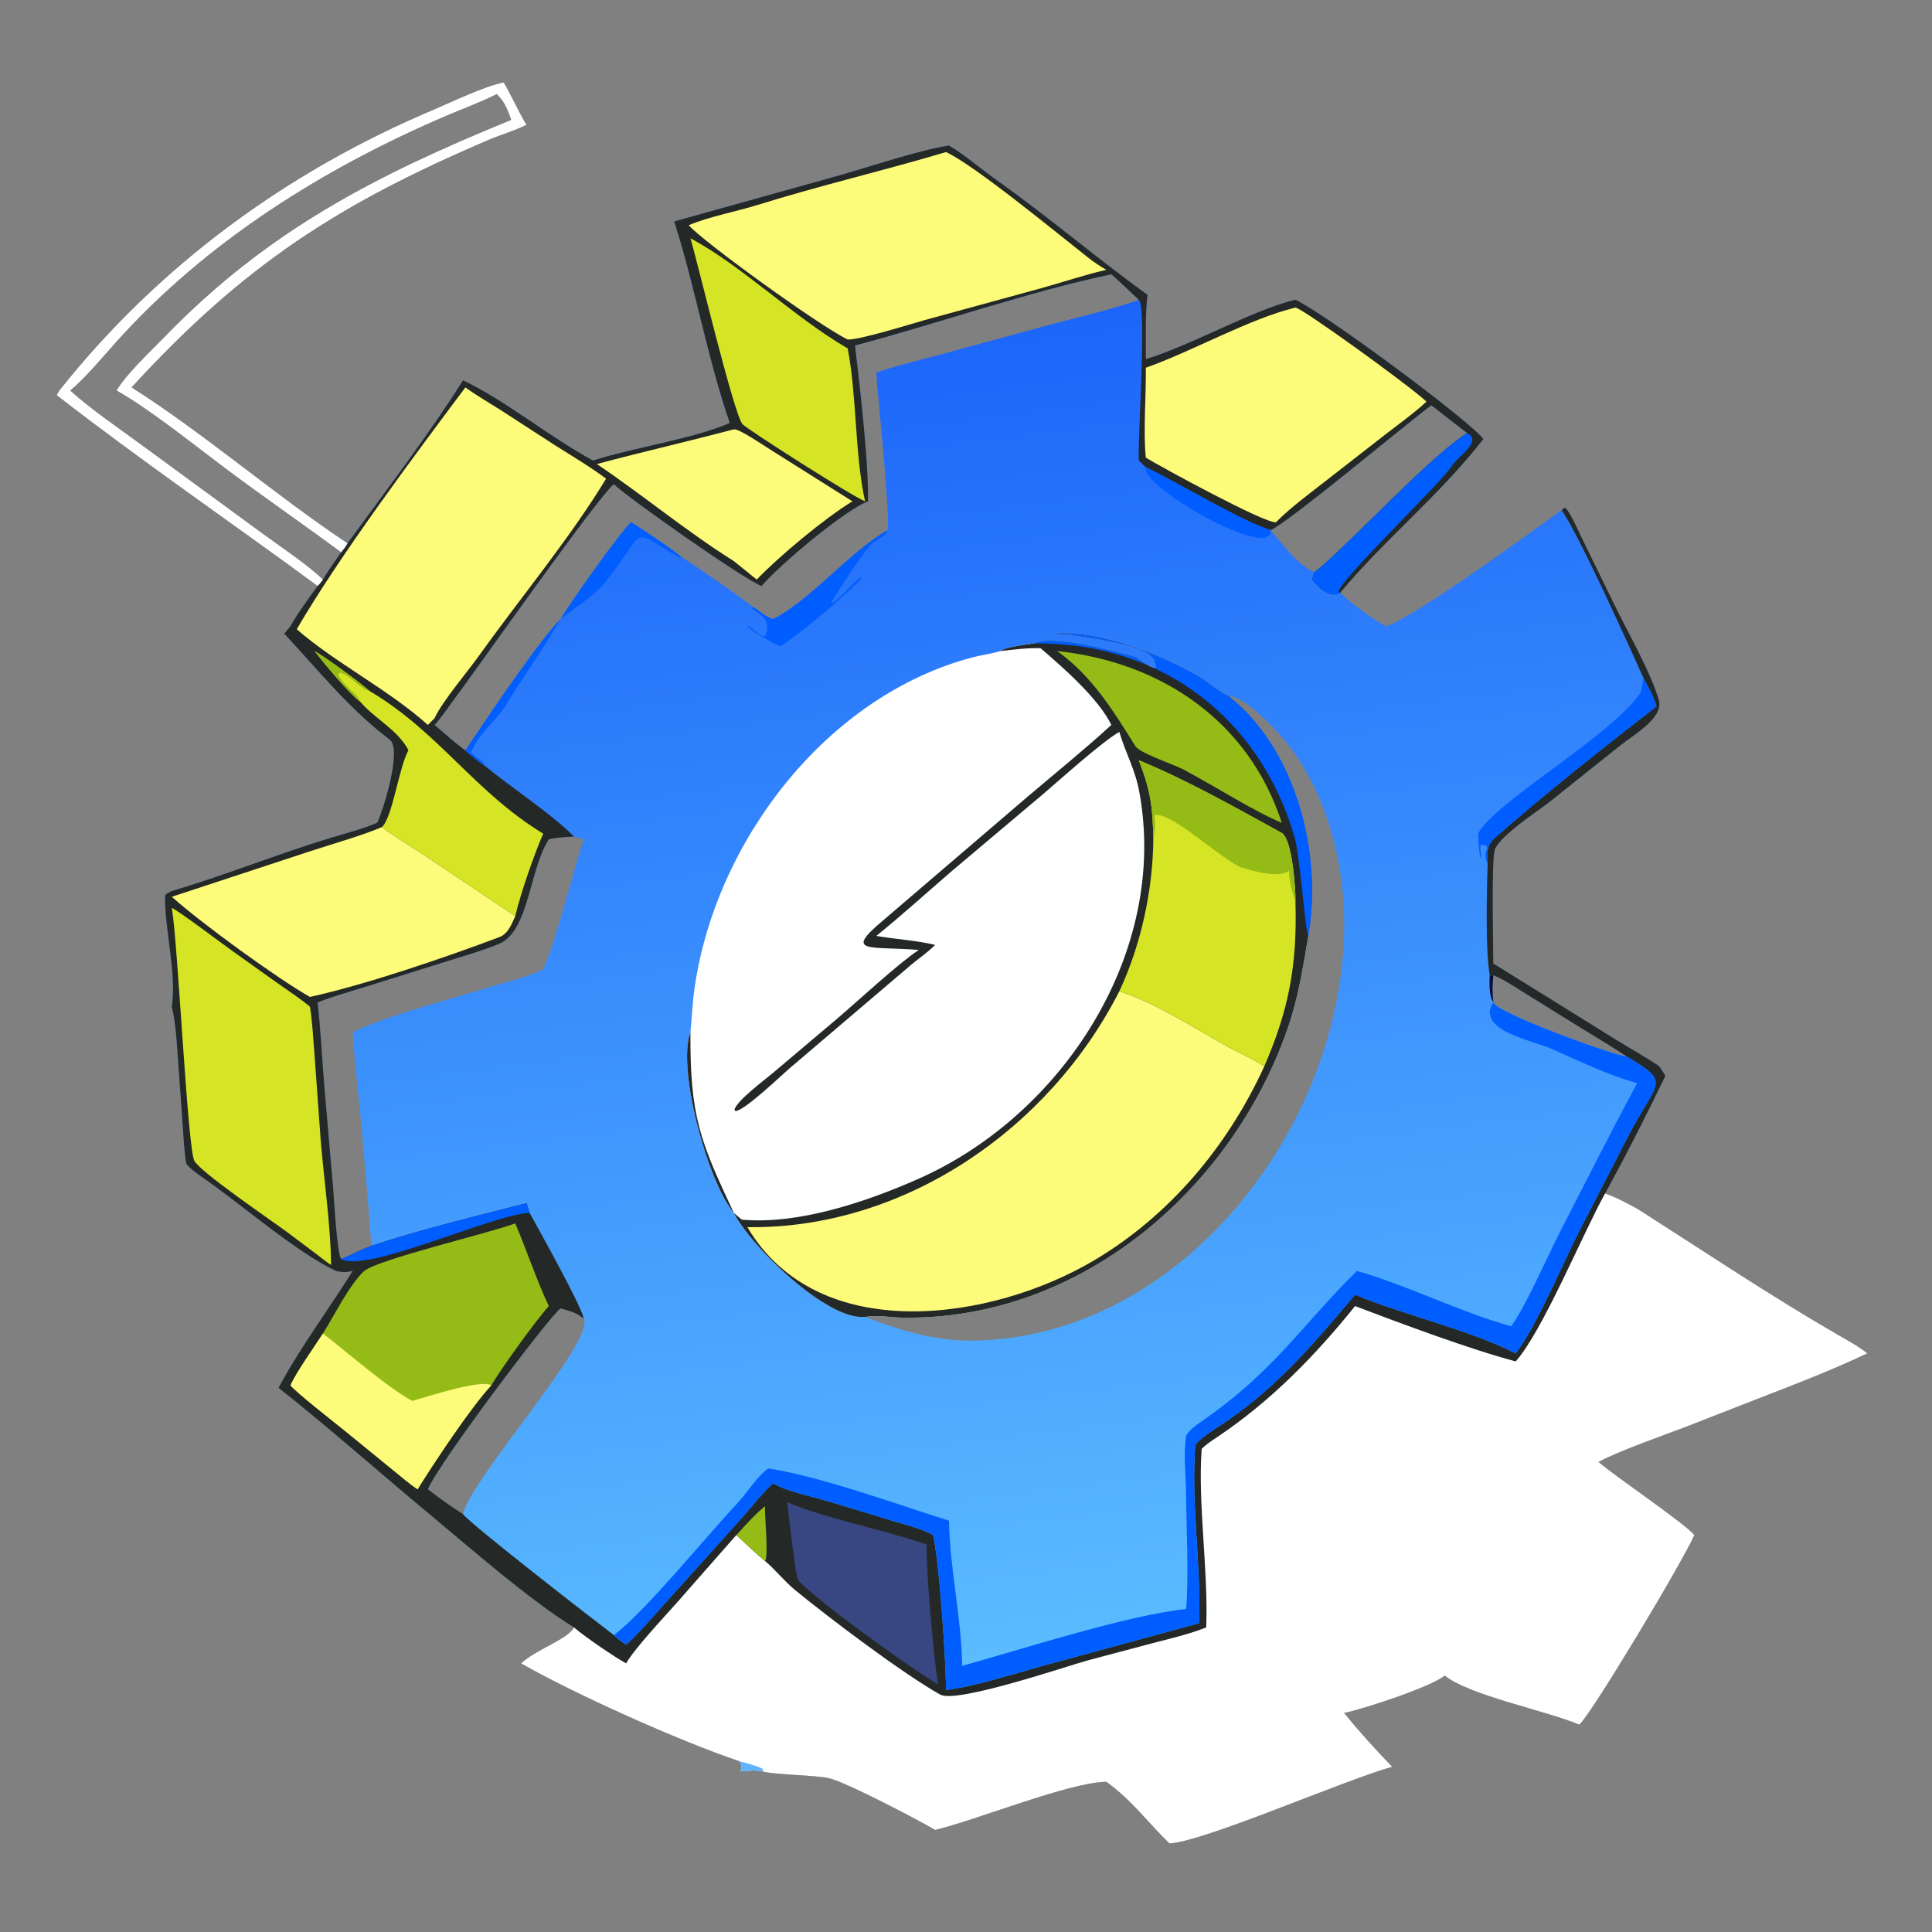 <svg width="100" height="100" viewBox="0 0 100 100" fill="none" xmlns="http://www.w3.org/2000/svg">
<rect x="0" y="0" width="100" height="100" fill="#808080" stroke="none"/>
<path d="M26.074 4.264C26.443 4.897 26.924 5.932 27.253 6.463C26.646 6.768 25.935 6.967 25.309 7.235C17.57 10.541 12.648 13.681 6.814 20.05C10.605 22.463 14.222 25.613 17.992 28.121C19.936 25.447 22.211 22.479 23.968 19.688C26.219 20.763 28.424 22.613 30.693 23.84C32.791 23.165 35.872 22.724 37.776 21.894C36.611 18.517 35.987 14.855 34.901 11.463L43.384 9.098C45.056 8.626 47.438 7.807 49.118 7.534C49.849 7.956 50.789 8.76 51.506 9.268C54.213 11.182 56.738 13.345 59.393 15.264C59.267 16.272 59.305 17.552 59.308 18.592C61.797 17.823 64.824 16.047 67.052 15.517C68.718 16.318 76.183 21.866 76.775 22.727C74.503 25.649 71.651 27.933 69.368 30.678C69.882 31.192 71.132 32.114 71.758 32.417C73.264 31.893 78.932 27.773 80.833 26.401L80.993 26.273C81.229 26.408 81.743 27.587 81.889 27.879L83.486 31.151C84.215 32.669 85.435 34.751 85.885 36.311V36.565C85.752 37.366 84.485 38.092 83.871 38.579L80.203 41.507C79.552 42.02 77.688 43.215 77.38 43.957C77.185 44.427 77.293 49.002 77.293 49.87L83.637 53.811C84.162 54.141 85.46 54.876 85.885 55.195C85.99 55.355 86.101 55.519 86.202 55.682C85.241 57.683 84.147 59.837 83.079 61.774C83.568 61.932 84.507 62.411 84.942 62.689C88.324 64.849 91.642 67.076 95.122 69.084C95.482 69.292 96.377 69.791 96.647 70.054C94.885 70.893 93.065 71.593 91.248 72.298L87.25 73.859C86.045 74.318 83.805 75.098 82.738 75.671C83.674 76.473 87.159 78.813 87.698 79.454C87.19 80.671 82.401 88.689 81.745 89.268C79.899 88.506 76.107 87.772 74.778 86.73C74.084 87.309 70.536 88.479 69.568 88.663C70.313 89.578 71.243 90.612 72.064 91.449C69.695 92.094 62.261 95.349 60.531 95.416C59.421 94.347 58.571 93.158 57.263 92.228C55.381 92.239 50.54 94.212 48.403 94.719C47.532 94.205 43.87 92.284 42.954 92.053C42.299 91.873 39.841 91.865 39.417 91.668C39.151 91.651 38.949 91.626 38.684 91.668C38.547 91.688 38.423 91.675 38.285 91.668L38.361 91.588C38.404 91.43 38.343 91.328 38.285 91.169C35.107 90.094 29.744 87.68 26.968 86.096C27.802 85.341 29.378 84.859 29.709 84.237C27.343 82.771 24.407 80.183 22.248 78.388C19.642 76.221 17.078 73.941 14.417 71.832C15.437 69.908 17.06 67.688 18.255 65.785C17.897 65.863 17.748 65.861 17.391 65.785C15.292 64.801 12.395 62.245 10.328 60.834C10.056 60.647 9.864 60.495 9.646 60.248C9.527 59.605 9.502 58.883 9.457 58.223L9.227 55.055C9.154 54.048 9.121 53.089 8.893 52.103C9.158 50.364 8.511 48.106 8.546 46.367C8.621 46.229 8.728 46.21 8.893 46.118C11.663 45.306 14.412 44.185 17.182 43.349C17.912 43.129 18.84 42.882 19.524 42.587C19.796 42.059 20.839 38.788 20.174 38.284C18.047 36.67 16.512 34.725 14.714 32.797C14.808 32.698 14.943 32.526 15.035 32.417C15.312 31.884 16.061 30.855 16.439 30.332C11.952 27.03 7.349 23.886 2.932 20.454C2.973 20.379 3.045 20.245 3.096 20.18C8.21 13.748 14.861 8.877 22.418 5.687C23.468 5.244 25.02 4.478 26.074 4.264ZM44.927 25.948C43.711 26.4 40.282 29.299 39.417 30.332C38.392 29.921 32.366 25.666 31.777 25.058C31.011 25.605 24.43 34.978 23.4 36.342C23.113 36.722 22.812 37.181 22.493 37.523C22.968 37.931 23.593 38.49 24.089 38.844C25.013 37.439 27.983 33.039 29.015 32.045C29.414 31.334 32.056 27.601 32.665 27.028C33.245 27.389 34.756 28.396 35.263 28.825C35.754 29.121 38.622 31.091 38.957 31.411C39.347 31.613 39.429 31.827 40.013 32.045C41.942 31.075 43.966 28.576 45.943 27.437C46.094 26.742 45.437 20.615 45.358 19.294C46.018 19.027 47.908 18.557 48.663 18.355L54.561 16.748C55.847 16.409 57.751 15.966 58.946 15.517C58.557 15.16 57.895 14.506 57.523 14.195C53.325 15.074 48.481 16.76 44.252 17.881C44.514 20.107 44.949 23.796 44.927 25.948ZM75.937 22.411C75.316 21.938 74.704 21.457 74.09 20.975C72.895 21.846 66.613 27.11 65.763 27.437C66.45 28.219 67.057 29.145 68.03 29.618C68.417 29.366 69.608 28.2 69.979 27.845C71.458 26.436 74.301 23.48 75.937 22.411ZM22.148 77.085C22.791 77.57 23.285 77.942 23.968 78.368C24.382 76.512 30.789 69.446 30.222 68.255C29.801 67.926 29.52 67.871 29.015 67.719C28.501 68.06 22.736 75.682 22.148 77.085ZM84.191 54.68C83.206 54.021 82.002 53.325 80.973 52.676L78.82 51.338C78.311 51.024 77.849 50.702 77.293 50.476C77.243 51.018 77.234 51.345 77.293 51.889C77.491 52.45 83.717 54.703 84.191 54.68ZM26.459 6.205C26.27 5.672 26.129 5.281 25.712 4.873C24.869 5.297 24.011 5.606 23.148 5.974C16.747 8.703 10.655 12.522 5.986 17.735C5.338 18.458 4.371 19.613 3.637 20.213C4.617 21.116 6.261 22.246 7.365 23.054L13.559 27.592C14.41 28.216 16.014 29.292 16.715 29.999C17.009 29.511 17.333 29.055 17.657 28.588C15.621 27.083 13.517 25.64 11.492 24.114C9.907 22.919 7.746 21.186 6.033 20.213C6.549 19.339 7.773 18.206 8.514 17.441C13.868 11.908 19.501 9.048 26.459 6.205ZM63.576 36.017C67.066 38.742 68.47 44.153 67.719 48.443C67.436 50.099 67.201 51.651 66.639 53.264C63.712 61.657 55.822 68.369 46.675 68.2C46.054 68.189 45.388 68.051 44.776 68.165C46.654 68.865 48.371 69.425 50.414 69.39C61.216 69.205 69.514 58.236 69.574 47.974C69.596 44.267 68.445 40.196 65.782 37.536C65.335 37.09 64.234 36.017 63.576 36.017ZM18.255 53.427C20.02 52.564 23.414 51.689 25.351 51.089C26.211 50.823 27.335 50.577 28.116 50.168C28.819 48.614 29.59 45.296 30.222 43.438L29.709 43.301C29.284 43.327 28.89 43.339 28.472 43.425L28.407 43.438C27.383 45.032 27.384 48.224 25.813 48.861C25.024 49.181 24.237 49.411 23.427 49.663L18.952 51.065C18.195 51.303 17.137 51.595 16.439 51.889C16.592 53.272 16.669 54.725 16.778 56.115L17.249 61.561C17.292 62.056 17.44 64.878 17.657 65.166C18.18 64.97 18.709 64.653 19.265 64.468C19.162 64.075 19.114 63 19.075 62.526L18.764 58.907C18.623 57.133 18.351 55.141 18.255 53.427Z" fill="url(#paint0_linear_12070_18436)"/>
<path d="M26.074 4.264C26.443 4.897 26.924 5.932 27.253 6.463C26.646 6.768 25.935 6.967 25.309 7.235C17.57 10.541 12.648 13.681 6.814 20.05C10.605 22.463 14.222 25.613 17.992 28.121C19.936 25.447 22.211 22.479 23.968 19.688C26.219 20.763 28.424 22.613 30.693 23.84C32.791 23.165 35.872 22.724 37.776 21.894C36.611 18.517 35.987 14.855 34.901 11.463L43.384 9.098C45.056 8.626 47.438 7.807 49.118 7.534C49.849 7.956 50.789 8.76 51.506 9.268C54.213 11.182 56.738 13.345 59.393 15.264C59.267 16.272 59.305 17.552 59.308 18.592C61.797 17.823 64.824 16.047 67.052 15.517C68.718 16.318 76.183 21.866 76.775 22.727C74.503 25.649 71.651 27.933 69.368 30.678C68.818 30.999 68.249 30.4 67.915 29.999L68.03 29.618C68.417 29.366 69.608 28.2 69.979 27.845C71.458 26.436 74.301 23.48 75.937 22.411C75.316 21.938 74.704 21.457 74.09 20.975C72.895 21.846 66.613 27.11 65.763 27.437C64.247 26.962 60.981 24.989 59.308 24.181C59.189 24.082 59.059 23.95 58.946 23.84C58.87 22.846 59.378 15.844 58.946 15.517C58.557 15.16 57.895 14.506 57.523 14.195C53.325 15.074 48.481 16.76 44.252 17.881C44.514 20.107 44.949 23.796 44.927 25.948C43.711 26.4 40.282 29.299 39.417 30.332C38.392 29.921 32.366 25.666 31.777 25.058C31.011 25.605 24.43 34.978 23.4 36.342C23.113 36.722 22.812 37.181 22.493 37.523C22.968 37.931 23.593 38.49 24.089 38.844C24.286 39.019 24.837 39.492 25.062 39.612C26.405 40.729 28.547 42.117 29.709 43.301C29.284 43.327 28.89 43.339 28.472 43.425L28.407 43.438C27.383 45.032 27.384 48.224 25.813 48.861C25.024 49.181 24.237 49.411 23.427 49.663L18.952 51.065C18.195 51.303 17.137 51.595 16.439 51.889C16.592 53.272 16.669 54.725 16.778 56.115L17.249 61.561C17.292 62.056 17.44 64.878 17.657 65.166C18.18 64.97 18.709 64.653 19.265 64.468C21.757 63.643 24.701 62.929 27.253 62.277L27.413 62.778C27.928 63.725 30.013 67.431 30.222 68.255C29.801 67.926 29.52 67.871 29.015 67.719C28.501 68.06 22.736 75.682 22.148 77.085C22.791 77.57 23.285 77.942 23.968 78.368C24.235 78.812 31.135 84.155 31.777 84.635C32.009 84.868 32.137 84.944 32.411 85.125C32.9 84.716 34.023 83.428 34.473 82.931L38.448 78.51C38.924 77.974 39.494 77.237 40.013 76.775C40.766 77.205 41.913 77.427 42.787 77.683L46.352 78.763C46.932 78.936 47.79 79.156 48.296 79.454C48.628 80.903 48.966 86.025 48.967 87.473C50.29 87.332 52.724 86.565 54.079 86.192L62.063 84.017C62.183 81.03 61.626 77.704 61.873 74.769C62.293 74.287 63.08 73.858 63.621 73.474C66.306 71.572 68.061 69.466 70.138 67.014C72.621 68.055 76.1 68.841 78.453 70.054C79.579 68.547 80.867 65.433 81.757 63.69L84.273 58.811C85.783 55.885 86.559 56.095 84.191 54.68C83.206 54.021 82.002 53.325 80.973 52.676L78.82 51.338C78.311 51.024 77.849 50.702 77.293 50.476C77.154 50.51 77.212 50.524 77.106 50.476C76.881 49.09 76.953 46.197 77 44.69C76.993 44.1 76.915 43.786 77.385 43.357C79.904 41.138 83.078 38.626 85.74 36.565C85.622 36.085 85.305 35.557 85.072 35.105C84.297 33.382 81.803 27.843 80.833 26.401L80.993 26.273C81.229 26.408 81.743 27.587 81.889 27.879L83.486 31.151C84.215 32.669 85.435 34.751 85.885 36.311V36.565C85.752 37.366 84.485 38.092 83.871 38.579L80.203 41.507C79.552 42.02 77.688 43.215 77.38 43.957C77.185 44.427 77.293 49.002 77.293 49.87L83.637 53.811C84.162 54.141 85.46 54.876 85.885 55.195C85.99 55.355 86.101 55.519 86.202 55.682C85.241 57.683 84.147 59.837 83.079 61.774C83.568 61.932 84.507 62.411 84.942 62.689C88.324 64.849 91.642 67.076 95.122 69.084C95.482 69.292 96.377 69.791 96.647 70.054C94.885 70.893 93.065 71.593 91.248 72.298L87.25 73.859C86.045 74.318 83.805 75.098 82.738 75.671C83.674 76.473 87.159 78.813 87.698 79.454C87.19 80.671 82.401 88.689 81.745 89.268C79.899 88.506 76.107 87.772 74.778 86.73C74.084 87.309 70.536 88.479 69.568 88.663C70.313 89.578 71.243 90.612 72.064 91.449C69.695 92.094 62.261 95.349 60.531 95.416C59.421 94.347 58.571 93.158 57.263 92.228C55.381 92.239 50.54 94.212 48.403 94.719C47.532 94.205 43.87 92.284 42.954 92.053C42.299 91.873 39.841 91.865 39.417 91.668C39.151 91.651 38.949 91.626 38.684 91.668C38.547 91.688 38.423 91.675 38.285 91.668L38.361 91.588C38.404 91.43 38.343 91.328 38.285 91.169C35.107 90.094 29.744 87.68 26.968 86.096C27.802 85.341 29.378 84.859 29.709 84.237C27.343 82.771 24.407 80.183 22.248 78.388C19.642 76.221 17.078 73.941 14.417 71.832C15.437 69.908 17.06 67.688 18.255 65.785C17.897 65.863 17.748 65.861 17.391 65.785C15.292 64.801 12.395 62.245 10.328 60.834C10.056 60.647 9.864 60.495 9.646 60.248C9.527 59.605 9.502 58.883 9.457 58.223L9.227 55.055C9.154 54.048 9.121 53.089 8.893 52.103C9.158 50.364 8.511 48.106 8.546 46.367C8.621 46.229 8.728 46.21 8.893 46.118C11.663 45.306 14.412 44.185 17.182 43.349C17.912 43.129 18.84 42.882 19.524 42.587C19.796 42.059 20.839 38.788 20.174 38.284C18.047 36.67 16.512 34.725 14.714 32.797C14.808 32.698 14.943 32.526 15.035 32.417C15.312 31.884 16.061 30.855 16.439 30.332C11.952 27.03 7.349 23.886 2.932 20.454C2.973 20.379 3.045 20.245 3.096 20.18C8.21 13.748 14.861 8.877 22.418 5.687C23.468 5.244 25.02 4.478 26.074 4.264ZM3.637 20.213C4.617 21.116 6.261 22.246 7.365 23.054L13.559 27.592C14.41 28.216 16.014 29.292 16.715 29.999C17.009 29.511 17.333 29.055 17.657 28.588C15.621 27.083 13.517 25.64 11.492 24.114C9.907 22.919 7.746 21.186 6.033 20.213C6.549 19.339 7.773 18.206 8.514 17.441C13.868 11.908 19.501 9.048 26.459 6.205C26.27 5.672 26.129 5.281 25.712 4.873C24.869 5.297 24.011 5.606 23.148 5.974C16.747 8.703 10.655 12.522 5.986 17.735C5.338 18.458 4.371 19.613 3.637 20.213Z" fill="#242826"/>
<path d="M83.078 61.773C83.568 61.931 84.507 62.411 84.942 62.688C88.324 64.848 91.642 67.075 95.122 69.084C95.482 69.292 96.377 69.791 96.647 70.053C94.885 70.892 93.065 71.592 91.248 72.297L87.25 73.858C86.045 74.318 83.805 75.097 82.738 75.671C83.674 76.473 87.159 78.812 87.698 79.453C87.19 80.67 82.401 88.688 81.745 89.267C79.899 88.505 76.107 87.771 74.778 86.73C74.084 87.309 70.536 88.478 69.568 88.662C70.313 89.577 71.242 90.612 72.064 91.449C69.695 92.093 62.261 95.349 60.531 95.415C59.421 94.347 58.571 93.157 57.263 92.227C55.381 92.238 50.539 94.211 48.403 94.718C47.532 94.204 43.87 92.284 42.954 92.052C42.299 91.872 39.841 91.864 39.417 91.668C39.151 91.651 38.949 91.625 38.684 91.668C38.547 91.687 38.423 91.674 38.285 91.668L38.36 91.588C38.404 91.429 38.343 91.327 38.285 91.168C35.107 90.094 29.744 87.679 26.968 86.096C27.801 85.34 29.378 84.859 29.709 84.236C30.257 84.707 31.805 85.769 32.411 86.096C32.768 85.418 34.395 83.674 35.005 82.989L38.114 79.453C38.575 79.879 39.119 80.403 39.594 80.799C39.991 81.097 40.63 81.876 41.136 82.287C42.904 83.737 46.725 86.625 48.666 87.712C49.513 88.186 55.217 86.238 56.303 85.941L59.691 85.042C60.611 84.803 61.551 84.583 62.434 84.236C62.548 81.237 61.989 77.819 62.2 74.99C62.425 74.765 62.72 74.572 62.985 74.394C65.751 72.548 68.056 70.193 70.138 67.602C72.438 68.478 76.127 69.854 78.453 70.465C79.854 68.892 81.933 63.828 83.078 61.773Z" fill="white"/>
<path d="M38.285 91.168C38.389 91.195 39.92 91.573 39.417 91.668C39.15 91.651 38.948 91.625 38.684 91.668C38.547 91.687 38.423 91.674 38.285 91.668L38.36 91.588C38.404 91.429 38.343 91.327 38.285 91.168Z" fill="#62B3FD"/>
<path d="M26.074 4.264C26.443 4.897 26.924 5.932 27.253 6.463C26.646 6.768 25.935 6.967 25.309 7.235C17.57 10.541 12.648 13.681 6.814 20.05C10.605 22.463 14.222 25.613 17.992 28.121C17.87 28.33 17.814 28.401 17.657 28.588C15.621 27.083 13.517 25.64 11.492 24.114C9.907 22.919 7.746 21.186 6.033 20.213C6.549 19.339 7.773 18.206 8.514 17.441C13.868 11.908 19.501 9.048 26.459 6.205C26.27 5.672 26.129 5.281 25.712 4.873C24.869 5.297 24.011 5.606 23.148 5.974C16.747 8.703 10.655 12.522 5.986 17.735C5.338 18.458 4.371 19.613 3.637 20.213C4.617 21.116 6.261 22.246 7.365 23.054L13.559 27.592C14.41 28.216 16.014 29.292 16.715 29.999C16.618 30.13 16.559 30.219 16.439 30.332C11.952 27.03 7.349 23.886 2.932 20.454C2.973 20.379 3.045 20.245 3.096 20.18C8.21 13.748 14.861 8.877 22.418 5.687C23.468 5.244 25.02 4.478 26.074 4.264Z" fill="white"/>
<path d="M75.937 22.41C76.748 22.849 75.538 23.527 75.127 24.145C74.488 25.106 69.305 30.06 69.29 30.624C69.357 30.68 69.326 30.675 69.368 30.678C68.818 30.999 68.249 30.399 67.915 29.998L68.03 29.618C68.417 29.365 69.608 28.199 69.979 27.845C71.458 26.435 74.301 23.48 75.937 22.41Z" fill="#005DFF"/>
<path d="M19.265 64.468C21.756 63.644 24.701 62.929 27.253 62.277L27.413 62.778C25.574 62.833 18.937 65.924 17.657 65.166C18.179 64.97 18.708 64.653 19.265 64.468Z" fill="#005DFF"/>
<path d="M39.594 77.963C39.575 78.478 39.793 80.615 39.594 80.801C39.119 80.404 38.575 79.881 38.114 79.455C38.588 78.941 39.053 78.404 39.594 77.963Z" fill="#95BB17"/>
<path d="M24.089 20.051C24.56 20.406 25.399 20.896 25.918 21.227L28.791 23.088C29.653 23.636 30.557 24.162 31.371 24.777C29.523 27.832 26.866 31.037 24.772 33.966C24.161 34.821 22.888 36.312 22.493 37.173L22.148 37.523C20.062 35.658 17.395 34.343 15.36 32.569C17.537 28.821 21.417 23.62 24.089 20.051Z" fill="#FDFB7A"/>
<path d="M48.967 7.871C50.464 8.561 54.845 12.176 56.356 13.361C56.645 13.587 56.945 13.783 57.263 13.966C56.043 14.252 55.054 14.596 53.877 14.922L47.87 16.565C47.125 16.775 44.483 17.602 43.877 17.573C42.376 16.848 36.332 12.465 35.65 11.658C36.698 11.209 38.106 10.954 39.219 10.606C42.434 9.603 45.745 8.832 48.967 7.871Z" fill="#FDFB7A"/>
<path d="M16.715 69.023C17.279 68.126 18.097 66.482 18.834 65.802C19.479 65.206 25.323 63.826 26.67 63.324C27.244 64.664 27.816 66.367 28.407 67.602C27.761 68.313 25.907 70.875 25.43 71.708C24.427 72.756 22.393 75.822 21.614 77.085C21.227 76.836 20.598 76.299 20.231 76L17.91 74.107C17.379 73.673 15.347 72.09 15.035 71.708C15.337 71.014 16.257 69.738 16.715 69.023Z" fill="#95BB17"/>
<path d="M16.715 69.023C17.97 69.984 19.998 71.78 21.339 72.512C21.997 72.328 24.946 71.358 25.43 71.708C24.427 72.756 22.393 75.822 21.614 77.085C21.227 76.836 20.598 76.299 20.231 76L17.91 74.107C17.379 73.674 15.347 72.09 15.035 71.708C15.337 71.015 16.257 69.738 16.715 69.023Z" fill="#FDFB7A"/>
<path d="M67.052 15.92C67.347 15.912 72.837 19.869 73.834 20.787C73.325 21.276 72.34 22.002 71.753 22.451L68.538 24.956C67.687 25.623 66.807 26.265 66.045 27.029C65.501 27.12 60.145 24.195 59.308 23.689C59.166 22.367 59.329 20.423 59.308 19.035C61.79 18.15 64.637 16.511 67.052 15.92Z" fill="#FDFB7A"/>
<path d="M8.893 46.994C9.224 47.128 11.487 48.833 11.945 49.162L14.342 50.871C14.89 51.257 15.534 51.683 16.041 52.103C16.159 52.813 16.208 53.671 16.265 54.396L16.598 59.002C16.756 60.957 17.136 63.623 17.134 65.469C17.045 65.439 16.523 65.021 16.407 64.933L14.913 63.812C14.062 63.177 10.486 60.758 10.066 60.098C9.713 59.545 9.21 48.826 8.893 46.994Z" fill="#D5E525"/>
<path d="M19.77 42.807C20.026 43.048 21.515 43.97 21.917 44.235L26.67 47.417C26.491 47.825 26.294 48.338 25.846 48.506C23.041 49.559 19.005 50.947 16.041 51.602C14.34 50.632 10.451 47.815 8.893 46.417L16.001 44.077C17.013 43.744 18.883 43.203 19.77 42.807Z" fill="#FDFB7A"/>
<path d="M35.737 12.336C38.371 13.726 41.092 16.423 43.877 18.034C44.357 20.534 44.24 23.529 44.776 25.948C44.082 25.679 38.581 22.159 38.426 21.951C37.946 21.308 36.124 13.624 35.737 12.336Z" fill="#D5E525"/>
<path d="M37.983 22.224C38.252 22.185 39.426 22.991 39.752 23.195L44.12 25.948C42.633 26.863 40.33 28.791 39.167 29.998L37.983 29.042C35.629 27.574 33.25 25.607 30.892 24.018C33.233 23.394 35.624 22.845 37.983 22.224Z" fill="#FDFB7A"/>
<path d="M16.287 33.699C16.846 34.016 18.668 35.346 19.13 35.767C22.711 37.883 24.523 40.956 28.116 43.15C27.641 44.243 26.944 46.244 26.67 47.418L21.917 44.236C21.515 43.971 20.026 43.049 19.77 42.807C20.321 42.291 20.635 39.773 21.133 38.844L21.137 38.821C20.555 37.737 19.393 37.209 18.637 36.311C18.113 35.947 16.693 34.245 16.287 33.699Z" fill="#D5E525"/>
<path d="M16.287 33.699C16.846 34.016 18.668 35.346 19.13 35.767C18.726 35.729 17.98 34.809 17.564 34.823L17.517 34.913C17.718 35.465 18.526 35.911 18.637 36.311C18.113 35.947 16.693 34.245 16.287 33.699Z" fill="#95BB17"/>
<path d="M40.739 77.75C42.687 78.585 45.816 79.191 47.966 79.946C47.919 81.126 48.334 86.001 48.563 87.193C47.133 86.362 42.066 82.697 41.31 81.781C41.173 81.614 40.799 78.174 40.739 77.75Z" fill="#384781"/>
<path d="M77.293 51.889C77.491 52.449 83.717 54.702 84.191 54.679C86.559 56.094 85.783 55.884 84.273 58.811L81.757 63.689C80.867 65.432 79.579 68.546 78.453 70.053C76.1 68.841 72.621 68.054 70.138 67.013C68.061 69.465 66.306 71.572 63.621 73.474C63.08 73.857 62.293 74.286 61.873 74.768C61.626 77.704 62.183 81.029 62.063 84.016L54.079 86.191C52.724 86.564 50.29 87.331 48.967 87.472C48.966 86.025 48.628 80.902 48.296 79.453C47.79 79.155 46.932 78.936 46.352 78.762L42.787 77.682C41.913 77.426 40.766 77.204 40.013 76.774C39.494 77.236 38.924 77.973 38.448 78.51L34.473 82.931C34.023 83.427 32.9 84.716 32.411 85.124C32.137 84.943 32.009 84.867 31.777 84.634C33.466 83.336 36.497 79.59 38.183 77.788C38.708 77.228 39.147 76.455 39.763 76.007C42.415 76.401 46.511 77.891 49.118 78.709C49.161 81.225 49.763 83.697 49.803 86.225C52.785 85.394 58.404 83.585 61.394 83.282C61.539 81.526 61.405 79.035 61.388 77.233C61.377 76.167 61.25 75.384 61.394 74.301C61.642 73.945 61.868 73.797 62.223 73.551C65.963 70.958 67.333 68.65 70.231 65.784C72.859 66.525 75.458 67.876 78.214 68.648C78.941 67.678 80.078 65.074 80.678 63.9C82.019 61.276 83.347 58.658 84.74 56.059C83.322 55.69 81.645 54.877 80.299 54.282C79.355 53.865 76.364 53.325 77.293 51.889Z" fill="#005DFF"/>
<path d="M85.073 35.105C85.305 35.557 85.622 36.085 85.74 36.565C83.078 38.626 79.905 41.138 77.386 43.357C76.915 43.786 76.993 44.101 77.001 44.69C76.641 44.024 77.351 43.751 76.645 43.731C76.556 43.909 76.72 44.176 76.639 44.44C76.551 44.194 76.52 43.447 76.509 43.151C77.3 41.554 83.33 38.136 84.881 35.904C84.952 35.803 85.044 35.254 85.073 35.105Z" fill="#005DFF"/>
<path d="M40.013 32.045C41.942 31.075 43.965 28.576 45.943 27.438C45.718 27.856 45.185 28.041 45.065 28.191C44.195 29.287 43.763 30.031 43.056 31.12L43.057 31.224C43.476 31.037 44.146 30.131 44.558 29.897L44.608 29.924C43.873 30.733 41.438 32.804 40.386 33.451C40.033 33.306 38.8 32.656 38.658 32.342C38.978 32.532 39.183 32.809 39.499 32.947L39.608 32.916C40.054 31.898 38.942 31.67 38.929 31.437L38.957 31.411C39.347 31.613 39.429 31.827 40.013 32.045Z" fill="#005DFF"/>
<path d="M32.665 27.029C33.245 27.39 34.756 28.397 35.263 28.826L35.197 28.868C32.468 27.353 33.623 27.201 31.352 30.113C30.675 30.919 29.783 31.422 29.016 32.046L28.984 32.101C28.15 33.533 27.034 35.088 26.105 36.619C25.554 37.433 24.756 37.974 24.38 38.959C24.579 39.158 24.965 39.388 25.069 39.549L25.062 39.613C24.837 39.493 24.287 39.02 24.089 38.844C25.013 37.44 27.983 33.04 29.016 32.046C29.414 31.335 32.056 27.602 32.665 27.029Z" fill="#005DFF"/>
<path d="M59.307 24.182C60.981 24.989 64.247 26.962 65.762 27.438C65.897 29.104 58.93 25.139 59.307 24.182Z" fill="#005DFF"/>
<path d="M77.106 50.477C77.212 50.525 77.154 50.511 77.294 50.477C77.243 51.018 77.234 51.346 77.294 51.89C77.061 51.494 77.095 50.918 77.106 50.477Z" fill="#02092F"/>
<path d="M53.545 33.301C54.61 32.851 57.531 33.684 58.791 34.016C58.793 34.019 60.135 35.018 59.784 34.335C59.836 33.377 56.013 32.968 55.337 32.843C55.111 32.802 54.684 32.847 54.549 32.789C57.009 32.641 60.094 33.88 62.147 35.078C62.453 35.257 63.279 35.949 63.576 36.016C67.066 38.741 68.47 44.152 67.719 48.442C67.436 50.098 67.201 51.651 66.639 53.263C63.712 61.656 55.822 68.369 46.675 68.2C46.054 68.188 45.388 68.05 44.776 68.165C42.791 68.354 38.855 64.508 37.983 62.777C36.65 61.207 35.022 55.33 35.737 53.426C35.816 52.636 35.845 51.838 35.963 51.052C37.084 43.474 42.818 36.002 50.347 34.023C50.788 33.907 51.263 33.848 51.7 33.725L51.791 33.698C51.999 33.497 53.205 33.349 53.545 33.301Z" fill="white"/>
<path d="M53.545 33.301C54.61 32.851 57.531 33.684 58.791 34.016C58.793 34.019 60.134 35.018 59.784 34.335C59.836 33.377 56.012 32.968 55.337 32.843C55.111 32.802 54.684 32.847 54.549 32.789C57.008 32.641 60.094 33.88 62.147 35.078C62.453 35.257 63.279 35.949 63.576 36.016C67.065 38.741 68.47 44.152 67.719 48.442C67.436 50.098 67.201 51.651 66.639 53.263C63.712 61.656 55.822 68.369 46.674 68.2C46.054 68.188 45.387 68.05 44.776 68.165C42.791 68.354 38.855 64.508 37.983 62.777C38.111 62.898 38.261 63.016 38.398 63.129C41.319 63.394 44.82 62.215 47.506 61.031C55.004 57.728 60.492 49.288 58.972 40.996C58.76 39.836 58.283 39.03 57.961 37.963L57.937 37.881C57.028 38.404 54.902 40.324 53.969 41.121L49.322 45.038C47.999 46.173 46.713 47.349 45.358 48.442C46.403 48.625 47.355 48.661 48.402 48.907C48.075 49.252 47.564 49.602 47.189 49.913L40.847 55.314C40.441 55.662 38.51 57.518 38.056 57.509L38.015 57.428C38.168 56.944 39.566 55.906 40.018 55.526L43.334 52.723C44.42 51.799 46.479 49.882 47.556 49.169C45.037 48.962 43.643 49.376 45.673 47.671L53.199 41.227C54.562 40.07 56.222 38.722 57.523 37.522C56.859 36.154 55.014 34.54 53.859 33.551C53.185 33.527 52.463 33.623 51.791 33.698C51.999 33.497 53.205 33.349 53.545 33.301Z" fill="#242826"/>
<path d="M53.545 33.301C54.61 32.851 57.531 33.684 58.791 34.016C58.793 34.019 60.135 35.018 59.784 34.335C59.836 33.377 56.013 32.968 55.337 32.843C55.111 32.802 54.684 32.847 54.549 32.789C57.009 32.641 60.094 33.88 62.147 35.078C62.453 35.257 63.279 35.949 63.576 36.016C67.066 38.741 68.47 44.152 67.719 48.442C67.562 48.273 67.294 44.312 67 43.303C65.194 37.122 60.066 33.228 53.545 33.301Z" fill="#005DFF"/>
<path d="M57.937 51.305C59.757 51.889 61.782 53.184 63.44 54.117C63.903 54.377 65.092 54.924 65.438 55.195C63.55 59.325 60.554 62.893 56.684 65.204C51.349 68.39 42.344 69.703 38.684 63.517C46.79 63.632 54.313 58.437 57.937 51.305Z" fill="#FDFB7A"/>
<path d="M58.946 39.352C61.455 40.38 63.952 41.803 66.333 43.106C66.888 43.41 67.071 46.033 67.052 46.685C67.148 49.892 66.727 52.239 65.437 55.195C65.092 54.925 63.903 54.377 63.44 54.117C61.782 53.185 59.757 51.889 57.937 51.305C59.062 48.895 59.667 46.096 59.697 43.438C59.657 41.751 59.571 40.977 58.946 39.352Z" fill="#D5E525"/>
<path d="M58.946 39.352C61.455 40.38 63.952 41.803 66.333 43.106C66.888 43.41 67.071 46.033 67.052 46.685C66.058 43.599 68.03 46.068 64.294 44.912C63.38 44.629 60.553 41.927 59.752 42.199C59.811 42.565 59.798 43.081 59.697 43.438C59.657 41.751 59.571 40.977 58.946 39.352Z" fill="#95BB17"/>
<path d="M54.72 33.699C60.095 34.265 64.634 37.319 66.345 42.587C65.074 42.083 62.796 40.655 61.495 39.961C61.032 39.635 59.023 39.028 58.769 38.622C57.625 36.799 56.539 35.001 54.72 33.699Z" fill="#95BB17"/>
<path d="M37.983 62.777C36.65 61.207 35.022 55.33 35.737 53.426C35.706 57.803 36.249 59.091 37.983 62.777Z" fill="#242826"/>
<defs>
<linearGradient id="paint0_linear_12070_18436" x1="48.066" y1="16.949" x2="56.466" y2="85.277" gradientUnits="userSpaceOnUse">
<stop stop-color="#1C65FA"/>
<stop offset="1" stop-color="#5BBCFF"/>
</linearGradient>
</defs>
</svg>
